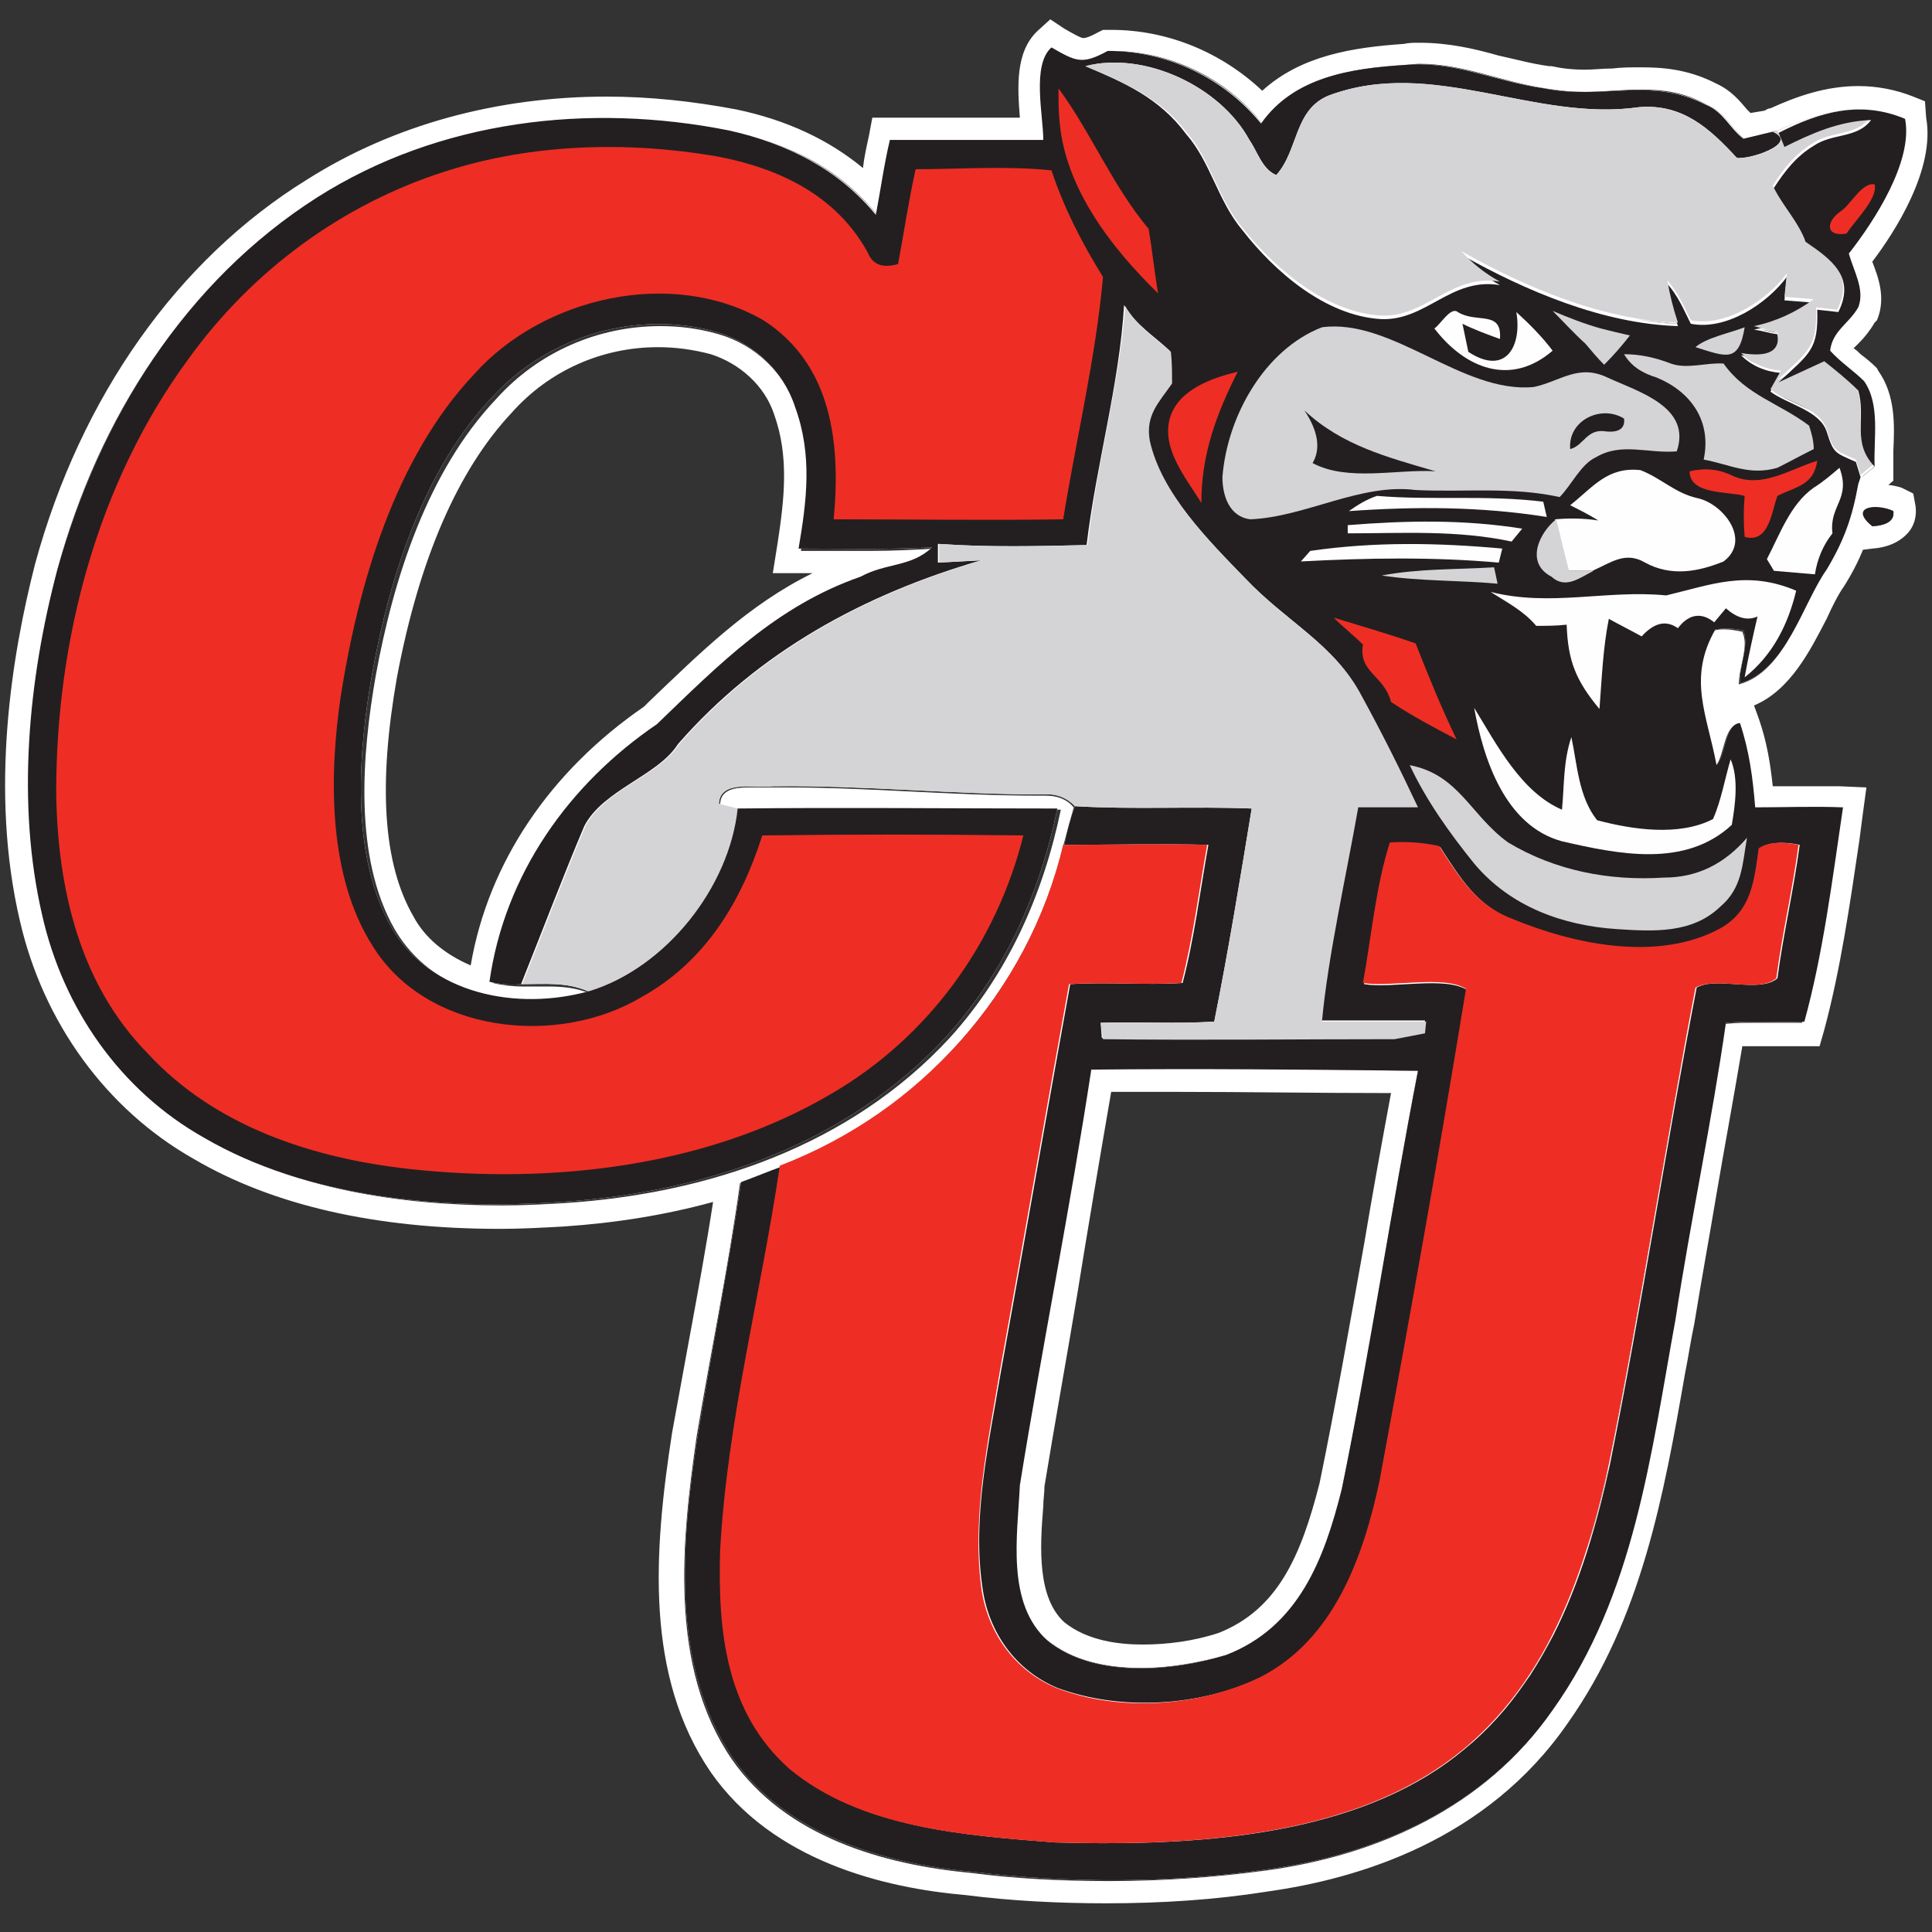 <?xml version="1.0" encoding="UTF-8"?>
<svg width="200px" height="200px" viewBox="0 0 200 200" version="1.1" xmlns="http://www.w3.org/2000/svg" xmlns:xlink="http://www.w3.org/1999/xlink">
    <rect x="0" y="0" width="200" height="200" fill="#333333" stroke="none"/>
    <!-- Generator: Sketch 54.1 (76490) - https://sketchapp.com -->
    <title>clark-ma</title>
    <desc>Created with Sketch.</desc>
    <g id="clark-ma" stroke="none" stroke-width="1" fill="none" fill-rule="evenodd">
        <g id="clark-ma_BGD">
            <g id="clark-ma" transform="translate(0, 2)">
                <g id="Group" fill="#FFFFFF" fill-rule="nonzero">
                    <g id="Shape">
                        <path d="M184,11.515 C183.879,11.515 183.636,11.636 183.515,11.636 L183.515,11.636 L180.606,12.364 C179.152,11.273 178.545,9.576 176.727,8.848 C171.03,5.939 166.061,8.364 160,7.152 C154.788,6.424 150.667,4.242 145.455,4.727 C140,5.091 134.061,5.939 130.667,10.788 C126.788,6.061 120.97,3.273 114.788,3.273 C112.121,4.727 111.515,4.364 108.97,2.909 C106.909,4.727 108.121,9.939 108.121,12.485 C102.788,12.485 97.576,12.485 92.242,12.485 C91.636,15.03 91.273,17.697 90.788,20.242 C86.909,15.515 81.576,12.848 75.636,11.515 C61.091,8.606 45.576,10.424 32.97,18.424 C19.152,27.152 10.303,41.333 5.939,56.97 C2.909,68.364 1.697,81.212 4.364,92.727 C6.545,102.424 12.485,110.909 21.091,115.758 C31.879,122.061 45.939,123.273 58.061,122.424 C72.97,121.455 87.636,116.485 97.939,105.333 C104,98.667 107.636,90.545 109.455,81.697 C98.424,81.697 87.273,81.576 76.242,81.697 C75.394,89.818 68.848,98.182 60.97,100.606 C53.576,102.667 44.485,100.97 40.485,93.939 C36.242,86.424 37.091,75.758 38.545,67.636 C40.364,57.576 43.879,46.545 51.03,39.03 C56.848,32.727 65.939,30.061 74.182,32.364 C77.939,33.455 81.091,36.364 82.303,40.121 C84.121,45.091 83.515,49.818 82.667,54.788 C87.273,54.788 91.879,54.909 96.485,54.667 C94.303,56.727 91.758,56.242 89.091,57.697 C80.364,60.727 74.424,66.788 68,72.97 C58.909,79.152 52.242,88.485 50.667,99.636 C51.758,99.879 52.848,100 53.939,99.879 L53.939,99.879 C56.364,99.879 58.545,99.636 60.848,100.606 C68.848,98.182 75.273,89.818 76.242,81.697 L74.424,81.212 C74.424,78.667 78.182,79.636 80,79.394 C89.333,79.273 98.545,80.242 107.879,80.242 C109.333,80.121 110.424,80.485 111.273,81.455 C112.848,81.576 114.303,81.576 115.879,81.576 C114.303,81.576 112.848,81.576 111.273,81.455 C110.788,82.788 110.424,84.121 110.182,85.455 L110.182,85.455 C106.545,100.727 95.273,112.97 80.848,118.788 C79.515,119.273 78.061,119.879 76.727,120.364 C75.394,129.091 73.697,137.818 72.242,146.545 C70.545,157.455 69.333,170.303 75.879,180 C81.333,187.879 91.394,190.909 100.606,191.758 C110.545,192.97 121.212,192.97 131.152,191.515 C142.788,189.939 153.818,184.97 160.727,175.03 C169.212,163.152 170.909,148.485 173.455,134.545 C175.03,124.242 177.212,114.061 178.667,103.879 C181.333,103.636 184,103.879 186.788,103.758 C188.727,96.727 189.697,88.97 190.788,81.576 C187.758,81.455 184.727,81.576 181.697,81.576 C181.455,78.545 181.091,75.758 180.121,72.848 C178.545,72.97 178.667,76.121 177.697,77.212 C176.727,72 174.667,68.242 177.576,63.152 C178.545,63.03 179.515,63.03 180.485,63.273 C181.091,64.97 180,66.909 180.121,68.727 C185.091,67.394 186.909,60.364 189.333,56.848 C191.152,53.818 192,51.394 192.606,48 L192.848,47.273 L194.182,46.182 C194.182,43.394 194.788,39.879 193.091,37.333 C191.879,36.242 190.545,35.394 189.576,34.182 C189.818,32.121 191.515,31.394 192.485,29.697 C193.212,27.758 192.121,25.818 191.515,24.121 C194.303,20.727 198.303,14.545 197.333,10.182 C192.606,8.364 188.364,9.576 184,11.515 Z M160.727,28.606 C159.758,28.242 158.909,27.879 157.939,27.394 C158.909,27.879 159.758,28.242 160.727,28.606 Z M114.061,105.697 C124.121,105.818 134.182,105.697 144.242,105.697 L147.394,105.091 L147.515,103.879 L147.515,103.879 L147.394,105.091 L144.242,105.697 C134.182,105.576 124.121,105.818 114.061,105.697 L114.061,105.576 L114.061,105.697 Z M119.758,103.879 C120.727,103.879 121.697,103.879 122.667,103.879 C121.818,103.879 120.727,103.879 119.758,103.879 Z M121.212,37.576 C121.333,36.485 121.212,35.394 121.091,34.303 C121.212,35.515 121.333,36.485 121.212,37.576 C120,39.273 118.788,40.485 118.788,42.545 C118.788,40.606 120,39.394 121.212,37.576 Z M184.121,32.485 C184.242,32.97 184.242,33.333 184.121,33.697 C184,34.061 183.758,34.303 183.515,34.424 C183.879,34.303 184,33.939 184.121,33.697 C184.242,33.455 184.121,32.97 184.121,32.485 C183.273,32.364 182.545,32.121 181.697,32 C182.424,32.121 183.273,32.242 184.121,32.485 Z M140.485,81.576 C142.545,81.576 144.606,81.455 146.667,81.576 L146.667,81.576 C144.606,81.576 142.545,81.576 140.485,81.576 Z M140.848,70.061 C140.485,69.455 140.121,68.727 139.636,68.242 C140.121,68.727 140.485,69.333 140.848,70.061 Z M134.424,62.788 C134.061,62.545 133.697,62.182 133.333,61.939 C133.818,62.303 134.061,62.545 134.424,62.788 Z M138.424,66.545 C137.939,66.061 137.455,65.576 136.97,65.091 C137.455,65.455 137.939,65.939 138.424,66.545 Z M139.515,87.03 C138.909,89.818 138.424,92.848 137.939,95.636 C138.424,92.848 138.909,89.818 139.515,87.03 Z M136.727,103.879 C136.848,102.182 137.091,100.364 137.333,98.545 C137.091,100.364 136.97,102.182 136.727,103.879 L136.727,103.879 Z M180.242,34.545 L180.242,34.545 C180.848,35.03 181.455,35.515 182.061,35.758 C181.455,35.515 180.848,35.152 180.242,34.545 Z M144.485,100 C143.273,100 142.061,100.121 141.212,100 L141.212,100 C142.182,100.121 143.273,100 144.485,100 C144.97,100 145.455,100 145.939,99.879 C145.576,100 144.97,100 144.485,100 Z M183.273,38.303 L184.364,36.364 L183.273,38.303 C184.364,39.152 186.061,39.636 187.394,40.485 C186.061,39.758 184.364,39.152 183.273,38.303 Z M183.515,17.333 C183.758,17.697 183.879,18.061 184.121,18.424 C183.879,18.061 183.636,17.697 183.515,17.333 L183.515,17.333 Z M176.485,31.394 C176,31.394 175.515,31.394 175.152,31.273 C175.515,31.394 176,31.394 176.485,31.394 Z M173.818,31.515 L173.818,31.515 C172.364,31.515 170.909,31.273 169.455,31.03 C170.909,31.273 172.364,31.394 173.818,31.515 Z M165.091,30.061 C164.121,29.818 163.152,29.455 162.182,29.091 C163.152,29.455 164.121,29.818 165.091,30.061 C166.061,30.303 167.03,30.545 168,30.788 C167.03,30.545 166.061,30.303 165.091,30.061 Z M153.939,25.455 C154.788,25.939 155.636,26.303 156.606,26.788 C155.636,26.303 154.788,25.939 153.939,25.455 Z M143.03,30.667 C141.939,30.545 140.97,30.424 139.879,30.061 C140.97,30.424 141.939,30.667 143.03,30.667 L143.03,30.667 Z M122.424,99.879 C123.273,96.364 123.879,92.727 124.485,89.091 C123.879,92.727 123.273,96.364 122.424,99.879 C121.455,99.879 120.485,100 119.515,100 C120.485,100 121.455,99.879 122.424,99.879 Z M146.788,108.848 C144,123.273 141.939,137.818 138.909,152.121 C137.091,159.394 134.424,166.424 126.909,169.333 C121.333,171.03 113.333,171.758 108.485,167.879 C104.121,164 105.333,156.97 105.576,151.758 C107.879,137.455 110.788,123.03 112.97,108.727 C124.121,108.485 135.515,108.727 146.788,108.848 Z M151.879,100.606 C151.636,100.485 151.273,100.242 150.909,100.242 C150.545,100.121 150.061,100.121 149.697,100 C149.333,99.879 148.848,99.879 148.364,99.879 C148.848,99.879 149.333,99.879 149.697,100 C150.061,100.121 150.545,100.121 150.909,100.242 C151.273,100.242 151.636,100.364 151.879,100.606 L151.879,100.606 Z M189.939,44.606 C189.697,44.364 189.576,44.121 189.455,43.879 C189.576,44.242 189.818,44.485 189.939,44.606 C190.182,44.848 190.424,44.97 190.667,45.091 C190.424,44.97 190.182,44.848 189.939,44.606 Z M179.758,14.303 C179.879,14.303 180.121,14.424 180.364,14.303 C180.121,14.424 179.879,14.424 179.758,14.303 C179.394,13.939 179.03,13.576 178.667,13.212 C179.03,13.576 179.394,13.939 179.758,14.303 Z M174.061,9.818 C172.727,9.212 171.273,8.97 169.697,9.091 C171.394,8.97 172.848,9.333 174.061,9.818 Z M165.697,9.333 C164.364,9.333 163.03,9.212 161.697,8.97 C162.909,9.212 164.242,9.333 165.697,9.333 Z M157.576,8.364 C156.242,8.121 154.909,7.879 153.576,7.636 C154.909,7.879 156.242,8.121 157.576,8.364 Z M151.636,7.273 C150.303,7.03 148.97,6.909 147.636,6.788 C148.97,6.788 150.303,7.03 151.636,7.273 Z M125.333,7.879 C124.606,7.394 123.879,6.909 123.152,6.545 C123.879,6.909 124.606,7.394 125.333,7.879 Z M97.212,56.364 C97.212,56.364 97.212,56.364 97.212,56.364 C97.212,56.364 97.212,56.364 97.212,56.364 L101.697,56.121 L97.212,56.364 Z M100.97,54.667 C102.303,54.667 103.515,54.667 104.848,54.667 C103.515,54.667 102.303,54.667 100.97,54.667 Z M103.152,142.788 C103.273,141.818 103.515,140.97 103.636,140 C104.848,133.333 105.939,126.667 107.152,120 C108.364,113.333 109.455,106.667 110.667,100 C111.636,100 112.606,99.879 113.576,99.879 C112.606,99.879 111.636,99.879 110.667,100 C109.455,106.667 108.242,113.333 107.152,120 C105.939,126.667 104.848,133.333 103.636,140 C103.515,140.97 103.394,141.939 103.152,142.788 C102.303,147.394 101.455,152.121 101.333,156.848 C101.455,152.242 102.303,147.394 103.152,142.788 Z M74.667,163.394 C74.667,162.424 74.667,161.333 74.667,160.242 C74.545,161.333 74.545,162.424 74.667,163.394 C74.788,165.455 74.909,167.515 75.394,169.455 C74.909,167.515 74.667,165.455 74.667,163.394 Z M92.97,186.667 C94.788,187.152 96.485,187.515 98.303,187.758 C96.485,187.515 94.667,187.152 92.97,186.667 Z M109.091,188.848 C107.394,188.727 105.576,188.606 103.758,188.364 C102.545,188.242 101.333,188.121 100.121,188 C101.333,188.121 102.545,188.242 103.758,188.364 C105.576,188.606 107.394,188.727 109.091,188.848 C113.091,188.97 117.333,188.97 121.697,188.727 C117.333,189.091 113.091,188.97 109.091,188.848 Z M148.606,181.333 C144.485,184 139.636,185.818 134.667,187.03 C139.758,185.939 144.485,184.121 148.606,181.333 C149.939,180.485 151.273,179.394 152.364,178.424 C151.273,179.515 149.939,180.485 148.606,181.333 Z M158.424,171.394 C157.212,173.333 155.758,175.152 154.182,176.848 C155.758,175.152 157.091,173.333 158.424,171.394 C159.273,170.061 160,168.727 160.727,167.394 C160,168.848 159.273,170.182 158.424,171.394 Z M175.515,100.364 C172.364,116.727 169.818,133.455 166.545,149.697 C165.939,152.727 165.091,155.879 164.121,158.788 C165.091,155.758 165.818,152.727 166.545,149.697 C169.697,133.333 172.364,116.727 175.515,100.364 C176,100 176.727,99.879 177.455,99.879 C176.727,99.879 176,100 175.515,100.364 Z M183.879,99.394 C183.273,99.879 182.545,100.121 181.576,100.121 C181.212,100.121 180.848,100.121 180.364,100.121 C180.727,100.121 181.091,100.121 181.576,100.121 C182.545,100 183.273,99.879 183.879,99.394 C184.485,94.788 185.576,90.182 186.182,85.576 L186.182,85.576 C185.576,90.182 184.485,94.667 183.879,99.394 Z"></path>
                        <path d="M108.97,3.03 C110.424,3.879 111.152,4.242 112.121,4.242 C112.848,4.242 113.576,4 114.788,3.273 C114.909,3.273 114.909,3.273 115.03,3.273 C121.091,3.273 126.909,6.061 130.667,10.788 C134.061,5.939 139.879,5.091 145.455,4.727 C145.939,4.727 146.424,4.606 146.909,4.606 C151.515,4.606 155.273,6.424 160,7.152 C161.455,7.394 162.788,7.515 164,7.515 C165.939,7.515 167.879,7.273 169.818,7.273 C172.121,7.273 174.303,7.515 176.727,8.848 C178.545,9.576 179.152,11.273 180.606,12.364 L183.515,11.636 C183.636,11.515 183.879,11.515 184,11.515 C186.788,10.303 189.576,9.333 192.485,9.333 C194.061,9.333 195.636,9.576 197.212,10.303 C198.061,14.667 194.061,20.848 191.394,24.242 C191.879,26.061 193.091,28 192.364,29.818 C191.394,31.394 189.697,32.121 189.455,34.303 C190.424,35.515 191.879,36.364 192.97,37.455 C194.667,39.879 193.939,43.394 194.061,46.303 L192.727,47.394 L192.485,48.121 C191.879,51.515 191.03,54.061 189.212,56.97 C186.788,60.364 184.97,67.515 180,68.848 C180,67.03 181.091,64.97 180.364,63.394 C179.758,63.273 179.152,63.152 178.545,63.152 C178.182,63.152 177.818,63.152 177.455,63.273 C174.545,68.242 176.606,72.121 177.576,77.333 C178.545,76.242 178.424,73.091 180,72.97 C180.97,75.758 181.333,78.667 181.576,81.697 C182.545,81.697 183.515,81.697 184.485,81.697 C185.576,81.697 186.788,81.697 187.879,81.697 C188.727,81.697 189.697,81.697 190.545,81.697 C189.455,88.97 188.485,96.727 186.545,103.879 C185.939,103.879 185.333,103.879 184.727,103.879 C183.758,103.879 182.667,103.879 181.697,103.879 C180.606,103.879 179.636,103.879 178.545,104 C177.091,114.303 174.909,124.485 173.333,134.667 C170.788,148.485 169.091,163.273 160.606,175.152 C153.697,185.091 142.667,190.061 131.03,191.636 C125.697,192.364 120.242,192.727 114.788,192.727 C109.939,192.727 105.091,192.485 100.485,191.879 C91.394,191.03 81.333,188.121 75.758,180.121 C69.212,170.545 70.545,157.576 72.121,146.667 C73.576,137.939 75.394,129.212 76.606,120.485 C77.939,120 79.394,119.394 80.727,118.909 C95.152,113.091 106.424,100.727 110.061,85.576 C110.424,84.242 110.788,82.909 111.152,81.576 C112.727,81.697 114.182,81.697 115.758,81.697 C114.182,81.697 112.727,81.697 111.152,81.576 C110.424,80.727 109.455,80.364 108.242,80.364 C108.121,80.364 108,80.364 107.879,80.364 C107.758,80.364 107.515,80.364 107.394,80.364 C98.667,80.364 90.061,79.515 81.455,79.515 C80.97,79.515 80.485,79.515 80,79.515 C79.758,79.515 79.394,79.515 79.152,79.515 C78.667,79.515 78.061,79.515 77.455,79.515 C76,79.515 74.545,79.758 74.545,81.333 L76.485,81.939 C75.636,90.061 69.091,98.424 61.091,100.848 C59.636,100.242 58.182,100.121 56.727,100.121 C55.879,100.121 55.03,100.121 54.182,100.121 L54.182,100.121 C54.182,100.121 54.061,100.121 54.061,100.121 C53.091,100.121 52,100 51.03,99.758 C52.606,88.727 59.273,79.394 68.364,73.091 C74.788,66.788 80.727,60.848 89.455,57.818 C92,56.364 94.667,56.848 96.848,54.788 C94.667,54.909 92.485,55.03 90.182,55.03 C88.242,55.03 86.303,55.03 84.242,55.03 C83.758,55.03 83.394,55.03 82.909,55.03 C83.758,49.939 84.242,45.212 82.545,40.364 C81.212,36.606 78.182,33.697 74.424,32.606 C72.364,32 70.303,31.758 68.364,31.758 C61.939,31.758 55.758,34.424 51.394,39.273 C44.242,46.788 40.727,57.939 38.909,67.879 C37.455,76.121 36.606,86.788 40.848,94.182 C43.879,99.394 49.576,101.697 55.394,101.697 C57.455,101.697 59.515,101.455 61.333,100.848 C69.333,98.424 75.758,90.061 76.606,81.939 C81.939,81.939 87.152,81.818 92.485,81.818 C98.303,81.818 104,81.818 109.818,81.818 C108,90.545 104.364,98.788 98.303,105.455 C88,116.606 73.333,121.576 58.424,122.545 C56.364,122.667 54.182,122.788 52,122.788 C41.455,122.788 30.424,121.091 21.455,115.879 C12.848,110.909 6.909,102.424 4.727,92.848 C1.697,81.212 3.03,68.364 5.939,56.97 C10.182,41.333 19.152,27.152 33.091,18.545 C42.061,12.97 52.364,10.303 62.788,10.303 C67.152,10.303 71.515,10.788 75.758,11.636 C81.697,12.848 87.03,15.515 90.909,20.364 C91.394,17.818 91.758,15.152 92.364,12.606 C93.939,12.606 95.515,12.606 97.091,12.606 C99.636,12.606 102.182,12.606 104.848,12.606 C106.061,12.606 107.152,12.606 108.364,12.606 C108.121,9.939 106.909,4.848 108.97,3.03 L108.97,3.03 Z M125.333,7.879 C124.606,7.394 123.879,6.909 123.152,6.545 C123.879,6.909 124.606,7.394 125.333,7.879 L125.333,7.879 Z M151.636,7.273 C150.303,7.03 148.97,6.909 147.636,6.788 C148.97,6.788 150.303,7.03 151.636,7.273 L151.636,7.273 Z M157.576,8.364 C157.576,8.364 157.576,8.364 157.576,8.364 C157.576,8.364 157.576,8.364 157.576,8.364 C156.242,8.121 154.909,7.879 153.576,7.636 C154.909,7.879 156.242,8.121 157.576,8.364 L157.576,8.364 Z M165.697,9.333 C164.364,9.333 163.03,9.212 161.697,8.97 C162.909,9.212 164.242,9.333 165.697,9.333 L165.697,9.333 Z M170.545,9.091 L170.545,9.091 C170.303,9.091 170.061,9.091 169.818,9.091 C169.818,9.091 169.818,9.091 169.818,9.091 C169.818,9.091 169.818,9.091 169.818,9.091 C169.939,9.091 170.303,9.091 170.545,9.091 C171.879,9.091 173.091,9.333 174.061,9.818 C174.061,9.818 174.061,9.818 174.061,9.818 C174.061,9.818 174.061,9.818 174.061,9.818 C174.061,9.818 174.061,9.818 174.061,9.818 C174.061,9.818 174.061,9.818 174.061,9.818 C174.061,9.818 174.061,9.818 174.061,9.818 C174.061,9.818 174.061,9.818 174.061,9.818 C172.97,9.333 171.758,9.091 170.545,9.091 L170.545,9.091 L170.545,9.091 Z M178.667,13.212 C179.03,13.576 179.394,13.939 179.636,14.303 C179.758,14.303 179.879,14.303 180,14.303 L180,14.303 C180,14.303 180,14.303 180,14.303 C180,14.303 180.121,14.303 180.121,14.303 C180.121,14.303 180,14.303 180,14.303 C179.879,14.303 179.636,14.303 179.636,14.303 C179.394,13.939 179.03,13.576 178.667,13.212 C178.667,13.212 178.667,13.212 178.667,13.212 C178.667,13.212 178.667,13.212 178.667,13.212 L178.667,13.212 Z M184.121,18.424 C183.879,18.061 183.636,17.697 183.515,17.333 C183.636,17.697 183.879,18.061 184.121,18.424 L184.121,18.424 Z M156.606,26.788 C155.758,26.303 154.788,25.939 153.939,25.455 C154.788,25.939 155.636,26.303 156.606,26.788 L156.606,26.788 Z M160.727,28.606 C159.758,28.242 158.909,27.879 157.939,27.394 C158.909,27.879 159.758,28.242 160.727,28.606 L160.727,28.606 Z M168,30.788 C167.03,30.545 166.061,30.303 165.091,30.061 C164.121,29.818 163.152,29.455 162.182,29.091 C163.152,29.455 164.121,29.697 165.091,30.061 C166.061,30.303 167.03,30.545 168,30.788 L168,30.788 Z M139.879,30.061 C140.848,30.424 141.939,30.545 142.909,30.667 L142.909,30.667 C141.939,30.667 140.97,30.424 139.879,30.061 C139.879,30.061 139.879,30.061 139.879,30.061 C139.879,30.061 139.879,30.061 139.879,30.061 L139.879,30.061 Z M173.697,31.515 C173.697,31.515 173.697,31.515 173.697,31.515 C173.697,31.515 173.697,31.515 173.697,31.515 C172.242,31.515 170.909,31.273 169.455,31.03 C170.788,31.273 172.242,31.394 173.697,31.515 L173.697,31.515 Z M175.152,31.273 C175.152,31.273 175.152,31.273 175.152,31.273 C175.515,31.394 175.879,31.394 176.242,31.394 C176.242,31.394 176.242,31.394 176.242,31.394 L176.242,31.394 L176.242,31.394 C176.242,31.394 176.242,31.394 176.242,31.394 C176.364,31.394 176.364,31.394 176.485,31.394 C176.485,31.394 176.485,31.394 176.485,31.394 C176.485,31.394 176.485,31.394 176.485,31.394 C176.364,31.394 176.364,31.394 176.242,31.394 C176.242,31.394 176.242,31.394 176.242,31.394 C176.242,31.394 176.242,31.394 176.242,31.394 C175.879,31.394 175.515,31.273 175.152,31.273 C175.152,31.273 175.152,31.273 175.152,31.273 C175.152,31.273 175.152,31.273 175.152,31.273 C175.152,31.273 175.152,31.273 175.152,31.273 L175.152,31.273 Z M183.394,34.424 C183.758,34.303 183.879,33.939 184,33.697 C184.121,33.333 184.121,32.97 184,32.485 C183.152,32.364 182.424,32.121 181.576,32 C182.424,32.121 183.152,32.364 184,32.485 C184.121,32.97 184.121,33.333 184,33.697 C183.879,33.939 183.636,34.303 183.394,34.424 L183.394,34.424 Z M118.788,42.424 C118.788,42.424 118.788,42.545 118.788,42.545 C118.788,42.545 118.788,42.545 118.788,42.424 C118.788,40.485 120,39.273 121.212,37.576 C121.333,36.485 121.212,35.394 121.091,34.303 C121.212,35.394 121.212,36.485 121.212,37.576 C120,39.273 118.788,40.485 118.788,42.424 L118.788,42.424 Z M182.061,35.758 C181.333,35.515 180.727,35.03 180.242,34.545 L180.242,34.545 C180.848,35.152 181.455,35.515 182.061,35.758 L182.061,35.758 Z M187.273,40.606 C187.273,40.606 187.394,40.606 187.273,40.606 C187.394,40.606 187.273,40.606 187.273,40.606 C185.939,39.758 184.242,39.273 183.152,38.424 L184.242,36.485 L183.152,38.424 C184.364,39.152 186.061,39.758 187.273,40.606 L187.273,40.606 Z M190.667,45.212 C190.303,45.091 190.061,44.848 189.939,44.727 C189.697,44.485 189.576,44.242 189.455,44 C189.576,44.364 189.697,44.606 189.939,44.727 C190.182,44.848 190.424,44.97 190.667,45.212 L190.667,45.212 Z M104.727,54.667 C104.727,54.667 104.848,54.667 104.727,54.667 C104.848,54.667 104.727,54.667 104.727,54.667 C103.515,54.667 102.182,54.667 100.97,54.667 C102.182,54.667 103.515,54.667 104.727,54.667 L104.727,54.667 Z M97.212,56.364 C97.212,56.364 97.212,56.364 97.212,56.364 C97.212,56.364 97.212,56.364 97.212,56.364 L101.697,56.121 L97.212,56.364 L97.212,56.364 Z M134.424,62.788 C134.061,62.545 133.697,62.182 133.333,61.939 C133.818,62.303 134.061,62.545 134.424,62.788 L134.424,62.788 Z M138.424,66.545 C137.939,66.061 137.455,65.576 136.97,65.091 C137.455,65.455 137.939,65.939 138.424,66.545 L138.424,66.545 Z M140.848,70.061 C140.485,69.455 140.121,68.727 139.636,68.242 C140.121,68.727 140.485,69.333 140.848,70.061 L140.848,70.061 Z M140.485,81.576 C141.939,81.576 143.515,81.576 144.97,81.576 C145.576,81.576 146.061,81.576 146.667,81.576 L146.667,81.576 C146.061,81.576 145.576,81.576 144.97,81.576 C143.515,81.576 142.061,81.576 140.485,81.576 L140.485,81.576 Z M186.182,85.455 C185.818,87.758 185.455,90.061 185.091,92.364 C184.727,94.667 184.242,96.97 184,99.273 C183.394,99.758 182.667,100 181.697,100 C181.697,100 181.697,100 181.697,100 C181.576,100 181.576,100 181.455,100 C181.212,100 180.848,100 180.606,100 C180.97,100 181.212,100 181.455,100 C181.576,100 181.576,100 181.697,100 C181.697,100 181.697,100 181.697,100 C182.667,100 183.394,99.758 184,99.273 C184.364,96.97 184.727,94.667 185.091,92.364 C185.455,90.061 185.818,87.758 186.182,85.455 L186.182,85.455 Z M137.939,95.636 C138.424,92.727 139.03,89.818 139.515,87.03 C138.909,89.818 138.424,92.848 137.939,95.636 L137.939,95.636 Z M119.515,100 C120.485,100 121.455,100 122.424,99.879 C123.273,96.364 123.879,92.727 124.485,89.091 C123.879,92.727 123.273,96.364 122.424,99.879 C121.455,99.879 120.485,100 119.515,100 L119.515,100 Z M136.727,103.879 C136.848,102.182 137.091,100.364 137.333,98.545 C137.091,100.364 136.97,102.182 136.727,103.879 L136.727,103.879 Z M150.909,100.121 C151.273,100.242 151.636,100.364 151.879,100.485 L151.879,100.485 C151.636,100.364 151.273,100.242 150.909,100.121 C150.909,100.121 150.909,100.121 150.909,100.121 C150.545,100 150.061,100 149.697,99.879 C149.212,99.879 148.848,99.758 148.364,99.758 C148.848,99.758 149.333,99.758 149.697,99.879 C150.061,100 150.545,100 150.909,100.121 C150.909,100.121 150.909,100.121 150.909,100.121 L150.909,100.121 Z M164.121,158.788 C165.091,155.758 165.818,152.727 166.545,149.697 C169.697,133.333 172.364,116.727 175.515,100.364 C176,100 176.727,99.879 177.455,99.879 C176.727,99.879 176,100 175.515,100.364 C172.364,116.727 169.818,133.455 166.545,149.697 C165.939,152.727 165.091,155.879 164.121,158.788 L164.121,158.788 Z M144.485,100 C144.485,100 144.485,100 144.485,100 C144.485,100 144.485,100 144.485,100 C144.485,100 144.485,100 144.485,100 C144.485,100 144.485,100 144.485,100 C144.485,100 144.485,100 144.485,100 C144.485,100 144.485,100 144.485,100 C144.485,100 144.485,100 144.485,100 L144.485,100 C144.364,100 144.364,100 144.364,100 C143.879,100 143.394,100 142.909,100 C142.303,100 141.697,100 141.212,99.879 L141.212,99.879 C141.697,100 142.303,100 142.909,100 C143.394,100 143.879,100 144.364,100 C144.364,100 144.364,100 144.485,100 L144.485,100 C144.485,100 144.485,100 144.485,100 C144.485,100 144.485,100 144.485,100 C144.485,100 144.485,100 144.485,100 C144.485,100 144.485,100 144.485,100 C144.485,100 144.485,100 144.485,100 C144.485,100 144.485,100 144.485,100 C144.485,100 144.485,100 144.485,100 C144.97,100 145.455,100 145.939,99.879 C145.576,100 144.97,100 144.485,100 L144.485,100 Z M103.152,142.788 C103.03,143.515 102.909,144.121 102.788,144.848 C102.061,148.848 101.455,152.848 101.333,156.848 C101.455,152.848 102.061,148.848 102.788,144.848 C102.909,144.121 103.03,143.515 103.152,142.788 C103.273,141.818 103.515,140.97 103.636,140 C104.848,133.333 105.939,126.667 107.152,120 C108.364,113.333 109.455,106.667 110.667,100 C111.636,100 112.606,99.879 113.576,99.879 C112.606,99.879 111.636,99.879 110.667,100 C109.455,106.667 108.242,113.333 107.152,120 C105.939,126.667 104.848,133.333 103.636,140 C103.515,140.97 103.394,141.939 103.152,142.788 L103.152,142.788 Z M122.061,103.879 C122.303,103.879 122.545,103.879 122.788,103.879 C122.788,103.879 122.788,103.879 122.788,103.879 C122.788,103.879 122.788,103.879 122.788,103.879 C122.424,103.879 122.303,103.879 122.061,103.879 C121.333,103.879 120.606,103.879 119.879,103.879 C120.485,103.879 121.333,103.879 122.061,103.879 L122.061,103.879 Z M147.636,103.879 L147.515,105.091 L144.364,105.697 C143.273,105.697 142.182,105.697 141.091,105.697 C135.03,105.697 128.97,105.818 122.788,105.818 C119.879,105.818 116.97,105.818 114.182,105.818 L114.182,105.697 L114.182,105.818 C117.091,105.818 120,105.818 122.788,105.818 C128.848,105.818 134.909,105.697 141.091,105.697 C142.182,105.697 143.273,105.697 144.364,105.697 L147.515,105.091 L147.636,103.879 L147.636,103.879 Z M118.182,170.667 C121.212,170.667 124.364,170.061 126.909,169.333 C134.545,166.424 137.091,159.394 138.909,152.121 C141.939,137.818 144,123.273 146.788,108.848 C138.424,108.727 130.061,108.606 121.576,108.606 C118.667,108.606 115.758,108.606 112.848,108.606 C110.667,122.909 107.758,137.333 105.455,151.636 C105.212,156.848 104,164 108.364,167.758 C111.03,169.939 114.545,170.667 118.182,170.667 L118.182,170.667 Z M74.545,160.364 C74.545,160.364 74.545,160.364 74.545,160.364 C74.545,161.455 74.545,162.424 74.545,163.515 C74.545,163.515 74.545,163.636 74.545,163.636 C74.667,165.697 74.788,167.636 75.273,169.576 C74.909,167.636 74.667,165.697 74.545,163.636 C74.545,163.636 74.545,163.515 74.545,163.515 C74.545,162.424 74.545,161.333 74.545,160.364 C74.545,160.364 74.545,160.364 74.545,160.364 L74.545,160.364 Z M158.424,171.394 C157.212,173.333 155.758,175.03 154.182,176.727 C154.182,176.727 154.182,176.727 154.061,176.848 C154.061,176.848 154.061,176.848 154.182,176.727 C155.758,175.152 157.212,173.333 158.424,171.394 C159.273,170.061 160,168.727 160.727,167.394 C160,168.848 159.273,170.182 158.424,171.394 L158.424,171.394 Z M134.667,187.03 C139.758,185.818 144.485,184.121 148.606,181.333 C149.939,180.485 151.273,179.394 152.364,178.424 C151.152,179.515 149.939,180.485 148.606,181.333 C144.485,184.121 139.758,185.939 134.667,187.03 L134.667,187.03 Z M98.303,187.758 C96.485,187.515 94.667,187.152 92.97,186.667 C94.667,187.152 96.485,187.515 98.303,187.758 L98.303,187.758 Z M114.545,188.97 C116.485,188.97 118.424,188.97 120.485,188.848 C120.606,188.848 120.727,188.848 120.848,188.848 C120.848,188.848 120.848,188.848 120.848,188.848 C120.97,188.848 120.97,188.848 121.091,188.848 C121.091,188.848 121.091,188.848 121.091,188.848 C121.212,188.848 121.333,188.848 121.455,188.848 C121.455,188.848 121.455,188.848 121.455,188.848 C121.455,188.848 121.455,188.848 121.455,188.848 C121.455,188.848 121.455,188.848 121.455,188.848 C121.455,188.848 121.455,188.848 121.455,188.848 C121.455,188.848 121.455,188.848 121.455,188.848 C121.455,188.848 121.455,188.848 121.455,188.848 C121.455,188.848 121.455,188.848 121.455,188.848 C121.455,188.848 121.455,188.848 121.455,188.848 C121.455,188.848 121.455,188.848 121.455,188.848 C121.455,188.848 121.455,188.848 121.455,188.848 C121.333,188.848 121.212,188.848 121.091,188.848 C121.091,188.848 121.091,188.848 121.091,188.848 C120.97,188.848 120.97,188.848 120.848,188.848 C120.848,188.848 120.848,188.848 120.848,188.848 C120.727,188.848 120.606,188.848 120.485,188.848 C118.545,188.97 116.485,188.97 114.545,188.97 C112.606,188.97 110.788,188.97 109.091,188.848 C107.394,188.727 105.576,188.606 103.758,188.364 C102.545,188.242 101.333,188.121 100.121,188 C101.333,188.121 102.545,188.242 103.758,188.364 C105.576,188.485 107.394,188.606 109.091,188.848 C110.909,188.97 112.727,188.97 114.545,188.97 L114.545,188.97 Z M108.727,0 L107.394,1.212 C105.091,3.394 105.333,7.03 105.576,10.182 C105.333,10.182 104.97,10.182 104.727,10.182 C103.394,10.182 102.182,10.182 100.848,10.182 C99.515,10.182 98.303,10.182 96.97,10.182 C95.394,10.182 93.818,10.182 92.242,10.182 L90.303,10.182 L89.939,12.121 C89.697,13.212 89.455,14.303 89.333,15.394 C85.818,12.485 81.455,10.424 76.242,9.333 C71.758,8.485 67.273,8 62.788,8 C51.515,8 40.727,10.909 31.758,16.606 C18.424,24.848 8.364,39.03 3.636,56.364 C1.212,65.818 -1.091,79.879 2.061,93.333 C4.485,103.879 11.03,112.848 20,117.939 C28.242,122.788 38.909,125.212 51.758,125.212 C53.939,125.212 56.121,125.091 58.303,124.97 C63.758,124.606 68.97,123.758 73.818,122.424 C73.091,127.152 72.242,131.758 71.394,136.364 C70.788,139.636 70.182,143.03 69.576,146.303 C67.636,158.788 66.788,171.515 73.576,181.455 C80,190.667 91.515,193.455 100,194.182 C104.727,194.788 109.697,195.03 114.545,195.03 C120.242,195.03 125.818,194.667 131.152,193.818 C140.727,192.485 153.939,188.485 162.303,176.364 C169.939,165.576 172.242,152.727 174.424,140.242 C174.788,138.424 175.03,136.727 175.394,135.03 L175.394,135.03 L175.394,135.03 C176.121,130.545 176.97,125.939 177.697,121.576 C178.545,116.606 179.515,111.394 180.364,106.303 C180.727,106.303 180.97,106.303 181.455,106.303 C181.939,106.303 182.424,106.303 183.03,106.303 C183.515,106.303 184.121,106.303 184.606,106.303 C185.212,106.303 185.939,106.303 186.545,106.303 L188.364,106.303 L188.848,104.606 C190.545,98.303 191.515,91.515 192.485,84.97 C192.606,84 192.727,83.152 192.848,82.182 L193.212,79.515 L190.424,79.394 C189.455,79.394 188.606,79.394 187.636,79.394 C187.03,79.394 186.424,79.394 185.939,79.394 C185.333,79.394 184.848,79.394 184.242,79.394 C184,79.394 183.758,79.394 183.515,79.394 C183.273,77.091 182.909,74.788 182.061,72.364 L181.576,71.03 C185.333,69.455 187.394,65.333 189.091,62.061 C189.697,60.727 190.303,59.515 190.909,58.667 L190.909,58.667 L190.909,58.667 C192.97,55.394 193.818,52.606 194.424,49.091 L195.152,48.485 L196,47.758 L196,46.545 C196,45.939 196,45.333 196,44.606 C196.121,42.061 196.242,38.909 194.424,36.364 L194.303,36.121 L194.182,36 C193.697,35.515 193.091,35.03 192.606,34.667 C192.364,34.424 192.121,34.182 191.879,34.061 C192,33.939 192.242,33.697 192.485,33.455 C192.97,32.97 193.576,32.242 194.061,31.394 L194.182,31.273 L194.303,31.152 C195.273,28.848 194.424,26.667 193.818,25.091 C196.121,22.061 200.364,15.515 199.394,10.182 L199.273,8.485 L198.061,8 C196.242,7.273 194.303,6.909 192.364,6.909 C188.97,6.909 185.939,8 183.273,9.212 C183.03,9.212 182.909,9.333 182.667,9.455 L181.212,9.697 C181.091,9.576 180.97,9.455 180.848,9.333 C180.121,8.485 179.273,7.394 177.697,6.667 C174.667,5.091 171.879,4.97 169.818,4.97 C168.848,4.97 167.879,4.97 166.909,5.091 C165.939,5.091 164.97,5.212 164.121,5.212 C162.788,5.212 161.697,5.091 160.606,4.848 L160.485,4.848 L160.364,4.848 C158.545,4.606 156.848,4.121 155.152,3.758 C152.606,3.03 149.939,2.424 146.909,2.424 C146.424,2.424 145.818,2.424 145.333,2.545 C140,2.909 134.667,3.758 130.667,7.394 C126.424,3.394 120.848,1.091 115.03,1.091 L114.788,1.091 L114.182,1.091 L113.697,1.333 C112.606,1.939 112.242,1.939 112.121,1.939 C111.879,1.939 111.03,1.455 110.182,0.97 L108.727,0 L108.727,0 Z M48.727,97.939 C46.182,96.848 44,95.152 42.788,92.848 C39.636,87.394 39.152,79.152 41.091,68.121 C43.394,55.879 47.394,46.667 52.97,40.727 C56.848,36.364 62.303,33.939 68.121,33.939 C69.939,33.939 71.758,34.182 73.576,34.667 C76.606,35.636 79.152,37.939 80.121,40.848 C81.697,45.212 81.212,49.576 80.485,54.303 L80,57.333 L82.909,57.333 C83.273,57.333 83.758,57.333 84.121,57.333 C84.121,57.333 84.121,57.333 84.121,57.333 C77.455,60.606 72.485,65.576 67.152,70.667 L66.667,71.152 C56.97,77.818 50.545,87.273 48.727,97.939 L48.727,97.939 Z M115.03,111.03 C117.091,111.03 119.273,111.03 121.697,111.03 C128.848,111.03 136.242,111.152 143.273,111.152 L144,111.152 C143.03,116.364 142.061,121.697 141.212,126.788 C139.758,134.909 138.303,143.273 136.606,151.515 C134.667,159.152 132.242,164.606 126.182,167.03 C123.636,167.879 120.848,168.242 118.303,168.242 C115.879,168.242 112.606,167.879 110.182,165.939 C107.394,163.394 107.636,158.303 108,153.939 C108,153.212 108.121,152.606 108.121,151.879 C109.212,145.212 110.424,138.545 111.515,132 C112.606,125.212 113.818,118.061 115.03,111.03 L115.03,111.03 Z"></path>
                    </g>
                    <g transform="translate(190.303, 47.273)" id="Shape">
                        <path d="M3.394,5.212 C4.97,5.091 5.697,4.485 5.576,3.636 C4,2.788 0.97,3.152 3.394,5.212 Z"></path>
                        <path d="M3.879,3.273 C4.485,3.273 5.212,3.394 5.697,3.636 C5.818,4.606 5.091,5.091 3.515,5.212 C1.697,3.758 2.667,3.273 3.879,3.273 L3.879,3.273 Z M3.879,0.848 C1.333,0.848 0.485,2.303 0.242,2.909 C-0.121,3.879 -0.121,5.455 1.818,7.03 L2.545,7.636 L3.515,7.515 C5.212,7.394 6.424,6.788 7.273,5.818 C7.879,5.091 8.121,4.121 8,3.152 L7.758,1.818 L6.545,1.212 C5.818,0.97 4.848,0.848 3.879,0.848 L3.879,0.848 Z"></path>
                    </g>
                </g>
                <path d="M189.091,56.97 C190.909,53.939 191.758,51.515 192.364,48.121 L192.606,47.394 L192.121,45.818 C189.939,44.848 189.818,44.97 189.091,42.667 C188.364,40.485 185.091,39.879 183.273,38.545 L184.364,36.606 C182.788,36.485 181.333,35.879 180.242,34.788 C183.152,35.273 184.364,34.545 184,32.606 C183.152,32.485 182.424,32.242 181.576,32.121 C183.879,31.636 185.939,30.667 187.758,29.333 L184.727,29.091 L184.97,26.667 C182.909,29.455 178.667,32.242 175.03,31.515 C174.303,30.061 173.697,28.606 172.606,27.394 C172.848,28.848 173.212,30.303 173.697,31.758 C165.939,31.515 157.939,28.121 151.273,24.364 C152.364,25.576 153.697,26.667 155.273,27.515 C150.182,26.667 147.636,31.273 142.909,31.03 C137.212,30.667 132,26.182 128.606,21.818 C126.061,18.788 125.333,14.788 122.788,11.879 C120,8.121 116.364,6.545 112.364,4.848 C118.424,3.273 126.303,6.909 129.333,12.485 C130.182,13.697 130.667,15.515 132.121,16.121 C134.424,13.576 133.939,9.333 137.576,7.879 C148.364,3.879 158.788,10.667 169.697,9.091 C174.182,8.727 176.97,11.273 179.758,14.303 C180.727,14.667 186.424,12.848 183.515,11.636 L180.485,12.364 C179.03,11.273 178.424,9.576 176.606,8.848 C170.909,5.939 165.939,8.364 159.879,7.152 C154.667,6.424 150.545,4.242 145.333,4.727 C139.879,5.091 133.939,5.939 130.545,10.788 C126.667,6.061 120.848,3.273 114.667,3.273 C112,4.727 111.394,4.364 108.848,2.909 C106.788,4.727 108,9.939 108,12.485 C102.667,12.485 97.455,12.485 92.121,12.485 C91.515,15.03 91.152,17.697 90.667,20.242 C86.788,15.515 81.455,12.848 75.515,11.515 C60.97,8.606 45.455,10.424 32.848,18.424 C19.152,27.152 10.303,41.333 5.939,56.97 C2.909,68.364 1.697,81.212 4.364,92.727 C6.545,102.424 12.485,110.909 21.091,115.758 C31.879,122.061 45.939,123.273 58.061,122.424 C72.97,121.455 87.636,116.485 97.939,105.333 C104,98.667 107.636,90.545 109.455,81.697 C98.424,81.697 87.273,81.576 76.242,81.697 C75.394,89.818 68.848,98.182 60.97,100.606 C53.576,102.667 44.485,100.97 40.485,93.939 C36.242,86.424 37.091,75.758 38.545,67.636 C40.364,57.576 43.879,46.545 51.03,39.03 C56.848,32.727 65.939,30.061 74.182,32.364 C77.939,33.455 81.091,36.364 82.303,40.121 C84.121,45.091 83.515,49.818 82.667,54.788 C87.273,54.788 91.879,54.909 96.485,54.667 C94.303,56.727 91.758,56.242 89.091,57.697 C80.364,60.727 74.424,66.788 68,72.97 C58.909,79.152 52.242,88.485 50.667,99.636 C51.758,99.879 52.848,100 53.939,99.879 C56.121,94.424 58.182,88.97 60.485,83.515 C62.424,79.758 68.121,78.303 70.182,75.03 C78.545,65.455 89.455,59.515 101.576,56 L97.091,56.242 C97.091,55.636 97.091,54.909 97.091,54.303 C102.182,54.667 107.394,54.545 112.485,54.424 C113.455,46.182 115.879,37.818 116.364,29.576 C117.576,31.636 119.394,32.727 121.091,34.303 C121.212,35.394 121.212,36.485 121.212,37.576 C119.879,39.515 118.424,40.848 118.909,43.515 C120.121,48.97 124.97,53.818 128.848,57.818 C133.212,62.424 138.061,64.606 140.848,69.939 C142.909,73.697 144.848,77.576 146.667,81.455 C144.606,81.455 142.545,81.455 140.485,81.455 C139.273,88.364 137.333,96.97 136.727,103.636 C140.364,103.636 144,103.636 147.515,103.636 L147.394,104.848 L144.242,105.455 C134.182,105.455 124.121,105.576 114.061,105.455 L113.939,103.879 C117.818,103.758 121.818,104 125.697,103.758 C127.152,96.485 128.364,89.091 129.576,81.697 C123.515,81.455 117.333,81.818 111.273,81.455 C110.788,82.788 110.424,84.121 110.182,85.455 C115.152,85.455 120.121,85.333 125.091,85.455 C124.242,90.182 123.636,95.152 122.424,99.758 C118.545,100 114.667,99.636 110.788,99.879 C108.364,113.212 106.061,126.545 103.636,139.879 C102.424,147.152 100.606,154.909 101.697,162.303 C102.303,166.909 105.091,170.909 109.455,172.727 C116,175.152 124.242,174.667 130.545,171.636 C138.182,167.758 141.212,159.273 142.909,151.394 C146.061,134.424 149.091,117.455 151.879,100.485 C149.576,99.03 144.121,100.364 141.212,99.879 C142.061,95.273 142.545,89.818 144,85.333 C145.697,85.212 147.394,85.333 149.091,85.697 C151.152,88.848 152.848,91.758 156.606,93.212 C163.03,95.879 171.636,97.697 178.061,94.303 C181.455,92.485 181.697,89.333 182.182,85.818 C183.03,85.212 184.485,85.091 186.303,85.455 C185.697,90.061 184.606,94.667 184,99.273 C182.182,100.848 177.697,99.03 175.636,100.242 C172.485,116.606 169.939,133.333 166.667,149.576 C164,161.818 159.636,174.061 148.727,181.212 C137.697,188.485 121.939,189.091 109.212,188.727 C100,188 89.212,187.273 81.818,181.091 C75.273,175.273 74.424,166.909 74.667,158.667 C75.394,145.212 78.909,132 80.848,118.788 C79.515,119.273 78.061,119.879 76.727,120.364 C75.394,129.091 73.697,137.818 72.242,146.545 C70.545,157.455 69.333,170.303 75.879,180 C81.333,187.879 91.394,190.909 100.606,191.758 C110.545,192.97 121.212,192.97 131.152,191.515 C142.788,189.939 153.818,184.97 160.727,175.03 C169.212,163.152 170.909,148.485 173.455,134.545 C175.03,124.242 177.212,114.061 178.667,103.879 C181.333,103.636 184,103.879 186.788,103.758 C188.727,96.727 189.697,88.97 190.788,81.576 C187.758,81.455 184.727,81.576 181.697,81.576 C181.455,78.545 181.091,75.758 180.121,72.848 C178.545,72.97 178.667,76.121 177.697,77.212 C176.727,72 174.667,68.242 177.576,63.152 C178.545,63.03 179.515,63.03 180.485,63.273 C181.091,64.97 180,66.909 180.121,68.727 C184.848,67.515 186.667,60.364 189.091,56.97 Z M138.909,152.121 C137.091,159.394 134.424,166.424 126.909,169.333 C121.333,171.03 113.333,171.758 108.485,167.879 C104.121,164 105.333,156.97 105.576,151.758 C107.879,137.455 110.788,123.03 112.97,108.727 C124.242,108.606 135.515,108.727 146.788,108.848 C144,123.273 141.818,137.818 138.909,152.121 Z" id="Shape" fill="#231F20" fill-rule="nonzero"></path>
                <path d="M112.364,4.848 C118.424,3.273 126.303,6.909 129.333,12.485 C130.182,13.697 130.667,15.636 132.121,16.121 C134.424,13.576 133.939,9.333 137.576,7.879 C148.242,3.879 158.909,10.667 169.697,9.091 C174.061,8.727 176.97,11.273 179.758,14.303 C180.727,14.667 186.424,12.97 183.515,11.636 C183.636,11.515 183.879,11.515 184,11.515 L184.606,12.97 C187.394,11.515 190.303,10.303 193.576,10.182 C192.121,12.121 189.576,11.515 187.636,12.848 C185.818,13.939 184.606,15.515 183.515,17.212 C184.485,19.152 186.061,20.606 186.788,22.788 C189.455,24.606 192,26.424 190.182,30.061 L188,29.818 C188.121,33.939 187.273,34.303 184,37.333 L188.727,35.152 C189.818,36.121 191.03,37.091 192.242,38.182 C193.212,41.091 191.636,43.515 193.939,46.061 L192.606,47.152 L192.121,45.576 C189.939,44.606 189.818,44.727 189.091,42.424 C188.364,40.242 185.091,39.636 183.273,38.303 L184.364,36.364 C182.788,36.242 181.333,35.636 180.242,34.545 C183.152,35.03 184.364,34.303 184,32.364 C183.152,32.242 182.424,32 181.576,31.758 C183.879,31.273 185.939,30.303 187.758,28.97 L184.727,28.727 L184.97,26.303 C182.909,29.091 178.667,31.879 175.03,31.152 C174.303,29.697 173.697,28.242 172.606,27.03 C172.848,28.485 173.212,29.939 173.697,31.394 C165.939,31.152 157.939,27.758 151.273,24 C152.364,25.212 153.697,26.303 155.273,27.152 C150.182,26.303 147.636,30.909 142.909,30.667 C137.212,30.303 132,25.818 128.606,21.576 C126.061,18.545 125.333,14.545 122.788,11.636 C120.121,8.121 116.364,6.545 112.364,4.848 Z" id="Shape" fill="#D4D4D6" fill-rule="nonzero"></path>
                <path d="M109.576,7.152 C112.97,11.758 115.152,17.212 118.909,21.697 C119.273,23.879 119.515,26.182 119.879,28.364 C115.152,23.758 110.303,17.576 109.697,10.667 C109.576,9.576 109.576,8.364 109.576,7.152 Z" id="Shape" fill="#EE2E24" fill-rule="nonzero"></path>
                <path d="M197.212,10.303 C198.061,14.667 194.061,20.848 191.394,24.242 C191.879,26.061 193.091,28 192.364,29.818 C191.394,31.515 189.697,32.242 189.455,34.303 C190.545,35.515 191.879,36.364 192.97,37.455 C194.667,39.879 193.939,43.394 194.061,46.303 C191.636,43.758 193.212,41.333 192.364,38.424 C191.273,37.333 190.061,36.364 188.848,35.394 L184.121,37.576 C187.394,34.545 188.242,34.182 188.121,30.061 L190.303,30.303 C192.121,26.667 189.576,24.848 186.909,23.03 C186.182,20.97 184.606,19.394 183.636,17.455 C184.727,15.758 185.939,14.182 187.758,13.091 C189.697,11.758 192.242,12.364 193.697,10.424 C190.424,10.545 187.636,11.758 184.727,13.212 L184.121,11.758 C188.364,9.576 192.606,8.364 197.212,10.303 Z" id="Shape" fill="#231F20" fill-rule="nonzero"></path>
                <path d="M74.182,14.182 C80.606,15.394 86.545,18.182 89.818,24.121 C90.303,25.333 91.273,25.818 92.97,25.333 C93.576,22.061 94.061,18.788 94.788,15.515 C99.394,15.515 104.242,15.152 108.848,15.636 C110.182,19.636 112,23.152 114.182,26.667 C113.455,34.909 111.394,43.515 110.061,51.758 C102.182,51.879 94.182,51.758 86.303,51.758 C87.03,44 86.182,35.758 79.03,31.152 C69.576,25.697 56.242,28.727 49.091,36.727 C40.848,45.455 37.091,58.545 35.273,70.061 C34.061,78.303 33.939,88.606 38.545,95.879 C44.121,104.97 57.697,106.424 66.424,101.212 C72.97,97.576 76.727,91.394 78.909,84.485 C87.879,84.364 96.848,84.364 105.939,84.485 C103.152,95.636 96.121,105.333 86.182,111.152 C73.333,118.788 57.212,120.606 42.545,119.03 C32.485,117.939 22.303,114.667 15.273,107.03 C8.242,99.879 5.939,89.939 5.818,80 C5.818,64.242 10.061,48 19.515,35.152 C26.061,26.061 35.394,19.152 46.061,15.758 C55.03,12.848 64.97,12.606 74.182,14.182 Z" id="Shape" fill="#EE2E24" fill-rule="nonzero"></path>
                <path d="M194.061,17.091 C194.424,18.545 192,20.848 191.152,22.182 C188.97,22.545 188.97,20.97 190.545,19.879 C191.636,19.152 192.727,16.848 194.061,17.091 Z" id="Shape" fill="#EE2E24" fill-rule="nonzero"></path>
                <path d="M150.909,30.303 C152.848,31.515 155.515,30.061 155.273,33.091 C153.939,32.606 152.606,32.121 151.394,31.515 L152,34.424 C155.879,36.97 157.576,33.818 156.97,30.303 C158.303,31.515 159.636,32.848 160.727,34.303 C156.364,38.061 151.636,36.121 148.485,32 C149.091,31.636 150.182,29.697 150.909,30.303 Z" id="Shape" fill="#FEFEFE" fill-rule="nonzero"></path>
                <path d="M116.485,29.697 C117.697,31.758 119.394,32.848 121.212,34.424 C121.333,35.515 121.333,36.606 121.333,37.697 C120,39.636 118.545,40.97 119.03,43.636 C120.242,49.091 125.091,53.939 128.97,57.939 C133.333,62.545 138.182,64.727 140.97,70.061 C143.03,73.818 144.97,77.697 146.788,81.576 C144.727,81.576 142.667,81.576 140.606,81.576 C139.394,88.485 137.455,97.091 136.848,103.758 C140.485,103.758 144,103.758 147.636,103.758 L147.515,104.97 L144.364,105.576 C134.303,105.576 124.242,105.697 114.182,105.576 L113.939,103.879 C117.818,103.758 121.818,104 125.697,103.758 C127.152,96.485 128.364,89.091 129.576,81.697 C123.515,81.455 117.333,81.818 111.273,81.455 C110.424,80.606 109.333,80.121 107.879,80.242 C98.545,80.242 89.333,79.273 80,79.394 C78.303,79.636 74.545,78.667 74.424,81.212 L76.364,81.697 C75.515,89.818 68.97,98.182 60.97,100.606 C58.667,99.636 56.364,99.879 54.061,99.879 C56.242,94.424 58.303,88.97 60.606,83.515 C62.545,79.758 68.242,78.303 70.303,75.03 C78.667,65.455 89.576,59.515 101.697,56 L97.212,56.242 C97.212,55.636 97.212,54.909 97.212,54.303 C102.303,54.667 107.515,54.545 112.606,54.424 C113.455,46.303 115.879,37.939 116.485,29.697 Z" id="Shape" fill="#D4D4D6" fill-rule="nonzero"></path>
                <path d="M160.727,30.182 C162.424,30.909 164,31.515 165.697,32 C166.667,32.242 167.636,32.485 168.727,32.727 C167.879,33.818 167.03,34.788 166.061,35.758 C165.333,35.03 164.727,34.303 164.121,33.576 C162.909,32.485 161.818,31.273 160.727,30.182 Z" id="Shape" fill="#D4D4D6" fill-rule="nonzero"></path>
                <path d="M180.606,31.879 C180,35.636 178.667,34.909 175.515,33.939 C176.606,32.97 179.03,32.485 180.606,31.879 Z" id="Shape" fill="#D4D4D6" fill-rule="nonzero"></path>
                <path d="M136.848,31.879 C144.121,30.909 151.394,38.788 158.788,38.061 C161.576,37.455 163.394,35.636 166.424,37.091 C169.576,38.545 175.152,40.121 173.576,44.727 C170.545,44.97 167.879,43.758 165.212,45.333 C163.636,46.061 162.667,48.242 161.455,49.455 C156.485,48.364 151.636,48.97 146.545,48.727 C140.848,48 135.152,51.515 129.455,51.758 C127.273,51.515 126.545,49.333 126.545,47.394 C127.03,41.091 130.909,34.182 136.848,31.879 Z" id="Shape" fill="#D4D4D6" fill-rule="nonzero"></path>
                <path d="M168.121,34.667 C169.818,34.667 171.394,35.03 172.97,35.636 C174.667,36.242 176.606,35.515 178.424,35.636 C180.727,38.909 184.242,39.758 187.273,42.061 C187.515,42.788 187.758,43.636 187.758,44.485 C186.545,45.091 185.212,45.818 184,46.424 C181.091,47.273 179.03,46.061 176.364,45.576 C177.212,41.576 175.03,38.545 171.515,37.091 C169.939,36.606 168.848,35.879 168.121,34.667 Z" id="Shape" fill="#D4D4D6" fill-rule="nonzero"></path>
                <path d="M128.121,36.485 C125.939,40.848 124.364,44.97 124.364,50.061 C122.788,47.515 120.242,44.485 121.091,41.333 C121.939,38.303 125.576,37.091 128.121,36.485 Z" id="Shape" fill="#EE2E24" fill-rule="nonzero"></path>
                <path d="M135.03,40.485 C138.909,44.121 143.636,45.333 148.606,46.788 C144.606,46.545 139.515,47.879 135.879,45.939 C136.727,44.485 136.485,42.667 135.03,40.485 Z" id="Shape" fill="#231F20" fill-rule="nonzero"></path>
                <path d="M168.121,41.333 C168.242,42.303 167.636,42.788 166.303,42.667 C164.242,42.303 164,44.121 162.545,44.485 C162.303,41.455 165.818,39.879 168.121,41.333 Z" id="Shape" fill="#231F20" fill-rule="nonzero"></path>
                <path d="M188.121,45.697 C187.758,48.242 185.939,48.364 184,49.333 C183.394,50.909 183.152,54.303 180.606,53.576 C180.485,52.121 180.485,50.788 180.606,49.333 C178.788,48.848 174.909,49.212 174.909,46.788 C176.485,46.424 177.939,46.545 179.394,47.273 C182.424,48.606 185.333,46.545 188.121,45.697 Z" id="Shape" fill="#EE2E24" fill-rule="nonzero"></path>
                <path d="M169.818,46.667 C172,47.515 173.455,49.091 175.758,49.576 C178.424,50.182 181.333,53.939 178.424,56.121 C175.758,57.212 172.97,57.697 170.303,56.242 C168.242,55.03 166.788,56.242 164.848,57.091 L162.303,57.091 C161.818,55.273 161.455,53.576 160.97,51.758 C162.424,51.636 163.879,51.636 165.455,51.879 C164.485,51.273 163.515,50.788 162.545,50.303 C164.97,48.364 166.424,46.303 169.818,46.667 Z" id="Shape" fill="#FEFEFE" fill-rule="nonzero"></path>
                <path d="M190.424,46.424 C191.636,49.697 189.333,50.303 189.697,53.212 C188.727,54.424 188.121,55.879 187.879,57.455 C186.424,57.333 185.091,57.212 183.636,57.091 L182.909,55.879 C184.242,53.333 185.333,50.182 187.758,48.485 C188.727,47.879 189.576,47.152 190.424,46.424 Z" id="Shape" fill="#FEFEFE" fill-rule="nonzero"></path>
                <path d="M142.545,49.333 C148.242,49.818 153.939,49.212 159.758,49.939 L160.121,51.515 C153.212,50.424 146.545,50.424 139.636,50.909 C140.485,50.303 141.455,49.697 142.545,49.333 Z" id="Shape" fill="#FEFEFE" fill-rule="nonzero"></path>
                <path d="M196,50.909 C196.121,51.879 195.394,52.364 193.818,52.485 C191.273,50.424 194.303,50.061 196,50.909 Z" id="Shape" fill="#231F20" fill-rule="nonzero"></path>
                <path d="M139.515,52.364 C145.576,51.879 151.515,51.758 157.576,52.727 L156.485,54.061 C150.788,52.848 145.212,53.212 139.515,53.212 L139.515,52.364 Z" id="Shape" fill="#FEFEFE" fill-rule="nonzero"></path>
                <path d="M161.091,51.758 C161.576,53.576 161.939,55.273 162.424,57.091 L164.97,57.091 C163.515,57.818 162.061,59.03 160.606,57.697 C157.818,56.242 159.394,53.091 161.091,51.758 Z" id="Shape" fill="#D4D4D6" fill-rule="nonzero"></path>
                <path d="M135.636,55.03 C142.303,54.061 148.848,54.182 155.515,54.788 L155.152,56.242 C148.364,55.636 141.455,55.758 134.667,56.121 L135.636,55.03 Z" id="Shape" fill="#FEFEFE" fill-rule="nonzero"></path>
                <path d="M154.667,56.727 L155.03,58.424 C151.03,58.061 147.03,58.182 143.03,57.576 C146.909,56.848 150.667,56.97 154.667,56.727 Z" id="Shape" fill="#D4D4D6" fill-rule="nonzero"></path>
                <path d="M185.939,59.152 C185.091,62.667 183.515,65.818 180.606,68.121 C180.97,66.061 181.455,63.879 181.939,61.818 C180.848,62.303 179.758,61.939 178.667,60.97 L177.455,62.424 C176.121,61.333 174.788,61.576 173.697,63.03 C172.485,62.182 171.273,62.424 169.939,63.879 C168.848,63.273 167.636,62.667 166.545,62.061 C165.939,65.091 165.818,68.242 165.576,71.394 C163.152,68.485 162.303,66.424 162.182,62.667 C161.091,62.788 160,62.788 159.03,62.788 C157.697,61.212 156,60.364 154.303,59.273 C160.485,60.848 166.303,59.03 172.485,59.636 C177.091,58.545 180.848,56.97 185.939,59.152 Z" id="Shape" fill="#FEFEFE" fill-rule="nonzero"></path>
                <path d="M138.061,61.939 C140.848,62.788 143.758,63.636 146.545,64.606 C147.879,68 149.212,71.273 150.788,74.545 C148.485,73.333 146.182,72.121 144,70.667 C143.273,67.879 140.606,67.636 141.091,64.727 C140.121,63.758 139.03,62.909 138.061,61.939 Z" id="Shape" fill="#EE2E24" fill-rule="nonzero"></path>
                <path d="M152.606,71.273 C154.909,75.03 157.455,80 161.697,81.818 C161.939,79.273 161.818,76.848 162.667,74.303 C163.273,77.091 163.394,80.485 165.333,82.909 C168.97,83.879 173.818,84.606 177.333,82.788 C178.182,80.848 178.545,78.667 179.152,76.606 C180,78.545 179.636,81.333 179.273,83.394 C174.424,87.879 167.515,86.424 161.697,85.091 C155.879,83.515 153.576,76.727 152.606,71.273 Z" id="Shape" fill="#FEFEFE" fill-rule="nonzero"></path>
                <path d="M145.939,77.212 C151.03,78.182 152.242,82.424 156.121,85.212 C160.97,88.121 166.545,89.212 172.242,88.848 C175.758,88.848 178.545,87.394 180.848,84.727 C180.364,87.515 180.364,89.939 178.061,91.879 C175.152,94.667 171.152,94.424 167.394,94.182 C161.818,93.818 156.364,91.879 152.606,87.394 C150.061,84.242 147.636,80.848 145.939,77.212 Z" id="Shape" fill="#D4D4D6" fill-rule="nonzero"></path>
                <path d="M110.061,85.455 C115.03,85.455 120,85.333 124.97,85.455 C124.121,90.182 123.515,95.03 122.303,99.758 C118.424,100 114.545,99.636 110.667,99.879 C108.242,113.212 105.939,126.545 103.515,139.879 C102.303,147.152 100.606,154.909 101.576,162.303 C102.182,166.909 104.97,170.909 109.333,172.727 C115.879,175.273 124.121,174.667 130.424,171.636 C138.061,167.758 141.091,159.273 142.788,151.394 C145.939,134.424 148.97,117.455 151.758,100.364 C149.455,98.909 144,100.242 141.091,99.758 C141.939,95.152 142.424,89.697 143.879,85.212 C145.576,85.091 147.273,85.212 148.97,85.576 C151.03,88.727 152.727,91.636 156.485,93.091 C162.909,95.758 171.515,97.576 177.939,94.182 C181.333,92.364 181.576,89.212 182.061,85.818 C182.909,85.212 184.364,85.091 186.182,85.455 C185.576,90.061 184.485,94.667 183.879,99.273 C182.061,100.848 177.697,99.03 175.515,100.242 C172.364,116.606 169.818,133.333 166.545,149.576 C163.879,161.818 159.515,174.061 148.606,181.212 C137.576,188.485 121.818,189.091 109.091,188.727 C99.879,188 89.091,187.273 81.697,181.091 C75.152,175.273 74.303,166.909 74.545,158.545 C75.273,145.091 78.788,131.879 80.727,118.667 C95.273,113.091 106.424,100.727 110.061,85.455 Z" id="Shape" fill="#EE2E24" fill-rule="nonzero"></path>
            </g>
        </g>
    </g>
</svg>
